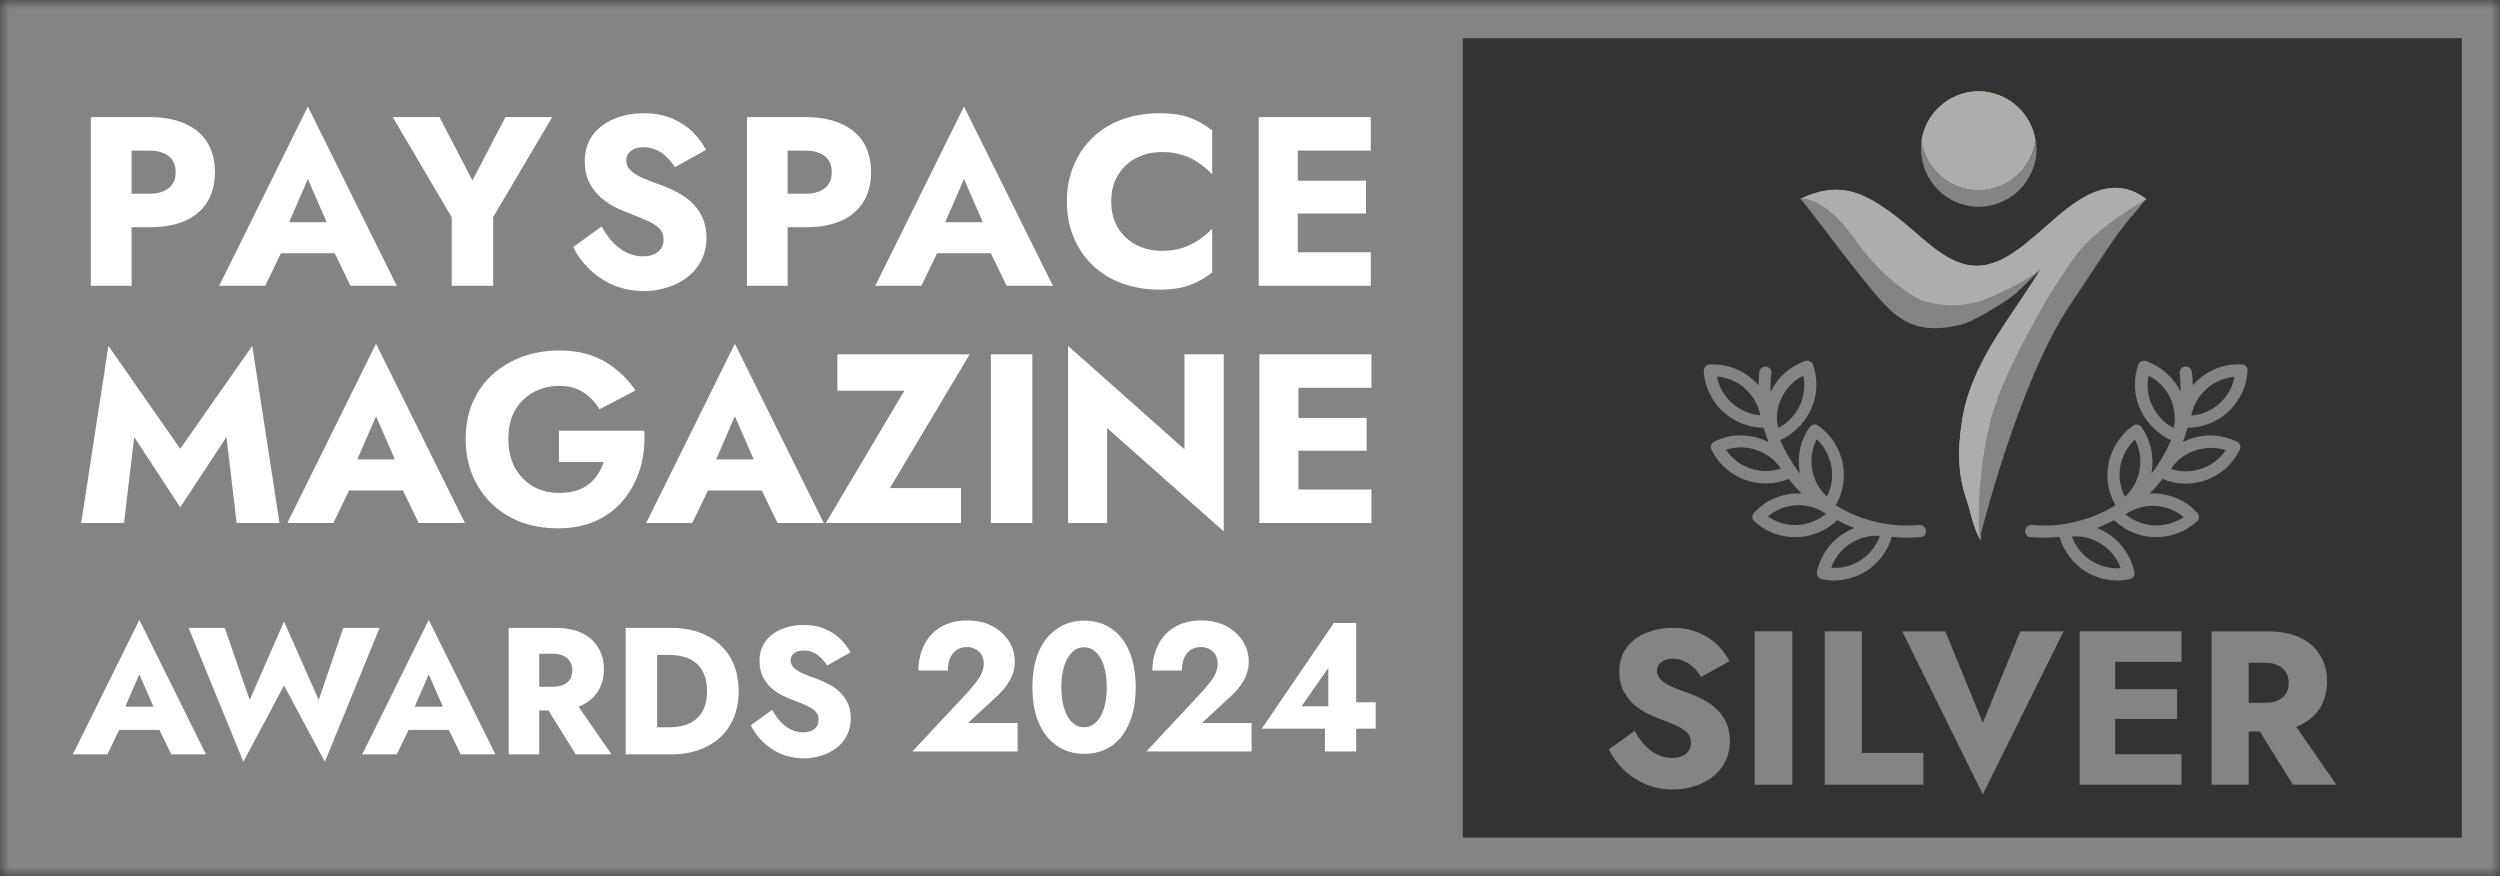<svg width="137" height="48" viewBox="0 0 137 48" fill="none" xmlns="http://www.w3.org/2000/svg">
<rect x="0" y="0" width="137" height="48" fill="#333333" stroke="none"/>
<g clip-path="url(#clip0_1866_1241)">
<mask id="mask0_1866_1241" style="mask-type:luminance" maskUnits="userSpaceOnUse" x="0" y="0" width="137" height="48">
<path d="M137 0H0V48H137V0Z" fill="white"/>
</mask>
<g mask="url(#mask0_1866_1241)">
<path fill-rule="evenodd" clip-rule="evenodd" d="M137 0H0V48H137V0ZM134.91 2.094H80.16V45.906H134.91V2.094Z" fill="#848484"/>
<path d="M4.977 6.417V15.661H7.209V6.417H4.977ZM6.377 8.253H8.186C8.635 8.253 8.987 8.354 9.242 8.557C9.498 8.759 9.625 9.054 9.625 9.441C9.625 9.82 9.498 10.11 9.242 10.313C8.987 10.515 8.635 10.617 8.186 10.617H6.377V12.452H8.186C8.969 12.452 9.625 12.333 10.153 12.095C10.69 11.849 11.095 11.501 11.368 11.052C11.641 10.595 11.777 10.057 11.777 9.441C11.777 8.807 11.641 8.266 11.368 7.817C11.095 7.368 10.69 7.025 10.153 6.787C9.625 6.541 8.969 6.417 8.186 6.417H6.377V8.253Z" fill="white"/>
<path d="M14.454 13.878H19.34L19.195 12.175H14.613L14.454 13.878ZM16.871 9.811L18.178 12.808L18.099 13.376L19.208 15.661H21.743L16.871 5.836L12.012 15.661H14.534L15.682 13.284L15.577 12.795L16.871 9.811Z" fill="white"/>
<path d="M27.699 6.417L25.89 9.89L24.081 6.417H21.52L24.755 11.911V15.661H27.026V11.897L30.261 6.417H27.699Z" fill="white"/>
<path d="M32.97 12.412L31.412 13.535C31.623 13.975 31.918 14.38 32.296 14.749C32.675 15.119 33.12 15.414 33.63 15.634C34.15 15.845 34.709 15.951 35.307 15.951C35.738 15.951 36.157 15.885 36.562 15.753C36.975 15.63 37.341 15.445 37.657 15.198C37.983 14.952 38.239 14.648 38.423 14.287C38.617 13.918 38.714 13.499 38.714 13.033C38.714 12.646 38.652 12.302 38.529 12.003C38.406 11.704 38.234 11.44 38.014 11.211C37.803 10.982 37.556 10.788 37.275 10.63C36.993 10.462 36.689 10.317 36.363 10.194C35.932 10.044 35.562 9.903 35.254 9.771C34.955 9.639 34.722 9.494 34.554 9.336C34.396 9.177 34.317 8.992 34.317 8.781C34.317 8.579 34.4 8.411 34.568 8.279C34.735 8.138 34.977 8.068 35.294 8.068C35.532 8.068 35.752 8.116 35.954 8.213C36.165 8.301 36.355 8.429 36.522 8.596C36.698 8.755 36.852 8.944 36.984 9.164L38.687 8.213C38.529 7.896 38.3 7.584 38.001 7.276C37.702 6.968 37.323 6.712 36.865 6.51C36.416 6.307 35.884 6.206 35.267 6.206C34.669 6.206 34.123 6.312 33.63 6.523C33.146 6.726 32.759 7.025 32.468 7.421C32.186 7.817 32.045 8.288 32.045 8.834C32.045 9.292 32.129 9.683 32.296 10.009C32.464 10.326 32.675 10.599 32.93 10.828C33.185 11.048 33.454 11.228 33.736 11.369C34.026 11.51 34.282 11.62 34.502 11.699C34.95 11.867 35.312 12.016 35.584 12.148C35.857 12.28 36.055 12.421 36.179 12.571C36.302 12.712 36.363 12.901 36.363 13.139C36.363 13.42 36.258 13.645 36.047 13.812C35.835 13.97 35.567 14.05 35.241 14.05C34.933 14.05 34.638 13.984 34.356 13.852C34.083 13.72 33.828 13.53 33.59 13.284C33.362 13.037 33.155 12.747 32.97 12.412Z" fill="white"/>
<path d="M40.932 6.417V15.661H43.164V6.417H40.932ZM42.332 8.253H44.141C44.59 8.253 44.942 8.354 45.197 8.557C45.453 8.759 45.58 9.054 45.58 9.441C45.58 9.82 45.453 10.11 45.197 10.313C44.942 10.515 44.59 10.617 44.141 10.617H42.332V12.452H44.141C44.924 12.452 45.58 12.333 46.108 12.095C46.645 11.849 47.05 11.501 47.323 11.052C47.596 10.595 47.733 10.057 47.733 9.441C47.733 8.807 47.596 8.266 47.323 7.817C47.05 7.368 46.645 7.025 46.108 6.787C45.58 6.541 44.924 6.417 44.141 6.417H42.332V8.253Z" fill="white"/>
<path d="M50.41 13.878H55.295L55.15 12.175H50.568L50.41 13.878ZM52.826 9.811L54.133 12.808L54.054 13.376L55.163 15.661H57.699L52.826 5.836L47.967 15.661H50.489L51.638 13.284L51.532 12.795L52.826 9.811Z" fill="white"/>
<path d="M60.895 11.039C60.895 10.467 61.023 9.978 61.278 9.573C61.533 9.168 61.868 8.86 62.282 8.649C62.704 8.438 63.166 8.332 63.668 8.332C64.108 8.332 64.495 8.389 64.83 8.504C65.165 8.609 65.464 8.759 65.728 8.953C65.992 9.138 66.225 9.336 66.428 9.547V7.144C66.058 6.853 65.653 6.624 65.213 6.457C64.773 6.29 64.214 6.206 63.536 6.206C62.797 6.206 62.114 6.321 61.489 6.549C60.864 6.778 60.327 7.108 59.878 7.54C59.429 7.971 59.082 8.482 58.835 9.072C58.589 9.661 58.465 10.317 58.465 11.039C58.465 11.761 58.589 12.417 58.835 13.007C59.082 13.596 59.429 14.107 59.878 14.538C60.327 14.97 60.864 15.3 61.489 15.529C62.114 15.757 62.797 15.872 63.536 15.872C64.214 15.872 64.773 15.788 65.213 15.621C65.653 15.454 66.058 15.225 66.428 14.934V12.531C66.225 12.742 65.992 12.941 65.728 13.125C65.464 13.31 65.165 13.46 64.83 13.574C64.495 13.689 64.108 13.746 63.668 13.746C63.166 13.746 62.704 13.64 62.282 13.429C61.868 13.218 61.533 12.91 61.278 12.505C61.023 12.091 60.895 11.602 60.895 11.039Z" fill="white"/>
<path d="M70.457 15.661H75.119V13.825H70.457V15.661ZM70.457 8.253H75.119V6.417H70.457V8.253ZM70.457 11.699H74.855V9.903H70.457V11.699ZM68.978 6.417V15.661H71.118V6.417H68.978Z" fill="white"/>
<path d="M7.354 23.947L9.876 27.802L12.411 23.947L12.966 28.661H15.316L13.824 18.955L9.876 24.594L5.941 18.955L4.449 28.661H6.799L7.354 23.947Z" fill="white"/>
<path d="M18.19 26.878H23.076L22.93 25.175H18.348L18.19 26.878ZM20.606 22.811L21.914 25.808L21.834 26.376L22.944 28.661H25.479L20.606 18.836L15.747 28.661H18.269L19.418 26.284L19.312 25.795L20.606 22.811Z" fill="white"/>
<path d="M30.63 25.32H33.086C33.007 25.558 32.896 25.782 32.756 25.993C32.624 26.196 32.461 26.376 32.267 26.535C32.073 26.684 31.84 26.803 31.567 26.891C31.294 26.97 30.991 27.01 30.656 27.01C30.11 27.01 29.626 26.891 29.204 26.654C28.79 26.407 28.46 26.064 28.213 25.624C27.976 25.175 27.857 24.646 27.857 24.039C27.857 23.423 27.98 22.903 28.226 22.481C28.482 22.049 28.821 21.719 29.243 21.491C29.666 21.262 30.137 21.147 30.656 21.147C31.193 21.147 31.638 21.27 31.99 21.517C32.351 21.755 32.637 22.058 32.848 22.428L34.829 21.398C34.538 20.967 34.191 20.588 33.786 20.262C33.389 19.928 32.932 19.668 32.412 19.483C31.893 19.299 31.308 19.206 30.656 19.206C29.925 19.206 29.248 19.321 28.623 19.549C27.998 19.778 27.452 20.104 26.985 20.527C26.519 20.949 26.158 21.46 25.902 22.058C25.647 22.648 25.52 23.308 25.52 24.039C25.52 24.77 25.643 25.439 25.889 26.046C26.145 26.645 26.497 27.164 26.946 27.604C27.395 28.036 27.927 28.37 28.543 28.608C29.16 28.837 29.837 28.951 30.577 28.951C31.36 28.951 32.056 28.815 32.663 28.542C33.271 28.26 33.777 27.873 34.182 27.38C34.587 26.887 34.886 26.319 35.08 25.676C35.273 25.034 35.348 24.343 35.304 23.603H30.63V25.32Z" fill="white"/>
<path d="M37.855 26.878H42.741L42.595 25.175H38.013L37.855 26.878ZM40.271 22.811L41.579 25.808L41.499 26.376L42.609 28.661H45.144L40.271 18.836L35.412 28.661H37.934L39.083 26.284L38.977 25.795L40.271 22.811Z" fill="white"/>
<path d="M45.888 21.411H49.559L45.254 28.661H52.662V26.746H48.767L53.137 19.417H45.888V21.411Z" fill="white"/>
<path d="M54.301 19.417V28.661H56.572V19.417H54.301Z" fill="white"/>
<path d="M64.908 19.417V24.62L58.53 18.955V28.661H60.669V23.458L67.061 29.123V19.417H64.908Z" fill="white"/>
<path d="M70.493 28.661H75.154V26.825H70.493V28.661ZM70.493 21.253H75.154V19.417H70.493V21.253ZM70.493 24.699H74.89V22.903H70.493V24.699ZM69.014 19.417V28.661H71.153V19.417H69.014Z" fill="white"/>
<path d="M5.822 40.002L5.941 38.725H9.378L9.486 40.002H5.822ZM7.635 36.952L6.664 39.19L6.743 39.557L5.882 41.339H3.99L7.635 33.971L11.289 41.339H9.387L8.556 39.626L8.615 39.2L7.635 36.952Z" fill="white"/>
<path d="M17.466 38.358L18.813 34.407H20.803L17.803 41.745L15.565 37.566L13.336 41.745L10.336 34.407H12.316L13.683 38.358L15.565 34.06L17.466 38.358Z" fill="white"/>
<path d="M21.683 40.002L21.802 38.725H25.238L25.347 40.002H21.683ZM23.495 36.952L22.525 39.19L22.604 39.557L21.743 41.339H19.851L23.495 33.971L27.15 41.339H25.248L24.416 39.626L24.476 39.2L23.495 36.952Z" fill="white"/>
<path d="M29.599 38.2H31.343L33.511 41.339H31.55L29.599 38.2ZM27.876 34.407H29.55V41.339H27.876V34.407ZM28.926 35.823V34.407H30.402C30.996 34.407 31.491 34.503 31.887 34.694C32.283 34.886 32.584 35.153 32.788 35.496C32.993 35.833 33.095 36.226 33.095 36.675C33.095 37.117 32.993 37.51 32.788 37.853C32.584 38.19 32.283 38.454 31.887 38.646C31.491 38.837 30.996 38.933 30.402 38.933H28.926V37.636H30.283C30.507 37.636 30.699 37.602 30.857 37.536C31.022 37.464 31.148 37.361 31.233 37.229C31.319 37.091 31.362 36.926 31.362 36.734C31.362 36.543 31.319 36.381 31.233 36.249C31.148 36.11 31.022 36.005 30.857 35.932C30.699 35.859 30.507 35.823 30.283 35.823H28.926Z" fill="white"/>
<path d="M34.288 34.407H36.011V41.339H34.288V34.407ZM36.764 41.339H35.398V39.854H36.705C36.969 39.854 37.223 39.821 37.467 39.755C37.718 39.689 37.936 39.58 38.121 39.428C38.312 39.276 38.464 39.075 38.577 38.824C38.689 38.566 38.745 38.249 38.745 37.873C38.745 37.497 38.689 37.183 38.577 36.932C38.464 36.675 38.312 36.47 38.121 36.318C37.936 36.166 37.718 36.057 37.467 35.992C37.223 35.925 36.969 35.892 36.705 35.892H35.398V34.407H36.764C37.523 34.407 38.18 34.549 38.735 34.833C39.29 35.117 39.719 35.516 40.022 36.031C40.326 36.546 40.478 37.16 40.478 37.873C40.478 38.58 40.326 39.194 40.022 39.715C39.719 40.23 39.29 40.63 38.735 40.913C38.18 41.197 37.523 41.339 36.764 41.339Z" fill="white"/>
<path d="M42.314 38.903C42.453 39.154 42.608 39.372 42.779 39.557C42.958 39.742 43.149 39.883 43.354 39.983C43.565 40.082 43.786 40.131 44.017 40.131C44.262 40.131 44.463 40.072 44.622 39.953C44.78 39.827 44.859 39.659 44.859 39.448C44.859 39.27 44.813 39.128 44.721 39.022C44.628 38.91 44.48 38.804 44.275 38.705C44.07 38.606 43.8 38.494 43.463 38.368C43.298 38.309 43.106 38.226 42.889 38.121C42.677 38.015 42.476 37.88 42.284 37.715C42.093 37.543 41.934 37.338 41.809 37.101C41.684 36.856 41.621 36.563 41.621 36.219C41.621 35.81 41.727 35.457 41.938 35.16C42.156 34.862 42.446 34.638 42.809 34.486C43.179 34.328 43.588 34.248 44.037 34.248C44.499 34.248 44.899 34.324 45.236 34.476C45.579 34.628 45.863 34.82 46.087 35.051C46.312 35.282 46.483 35.516 46.602 35.754L45.325 36.467C45.226 36.302 45.11 36.16 44.978 36.041C44.853 35.916 44.711 35.82 44.552 35.754C44.4 35.681 44.235 35.645 44.057 35.645C43.819 35.645 43.638 35.698 43.512 35.803C43.387 35.902 43.324 36.028 43.324 36.18C43.324 36.338 43.384 36.477 43.502 36.596C43.628 36.714 43.803 36.823 44.027 36.922C44.258 37.021 44.536 37.127 44.859 37.239C45.103 37.332 45.331 37.441 45.543 37.566C45.754 37.685 45.939 37.83 46.097 38.002C46.262 38.173 46.391 38.372 46.483 38.596C46.576 38.821 46.622 39.078 46.622 39.368C46.622 39.718 46.549 40.032 46.404 40.309C46.266 40.58 46.074 40.808 45.83 40.993C45.592 41.178 45.318 41.316 45.008 41.409C44.704 41.508 44.391 41.557 44.067 41.557C43.618 41.557 43.199 41.478 42.809 41.319C42.426 41.154 42.093 40.933 41.809 40.656C41.525 40.379 41.304 40.075 41.145 39.745L42.314 38.903Z" fill="white"/>
<path d="M89.578 40.048L88.162 41.068C88.354 41.468 88.622 41.836 88.966 42.172C89.31 42.508 89.714 42.776 90.178 42.976C90.65 43.168 91.158 43.264 91.702 43.264C92.094 43.264 92.474 43.204 92.842 43.084C93.218 42.972 93.55 42.804 93.838 42.58C94.134 42.356 94.366 42.08 94.534 41.752C94.71 41.416 94.798 41.036 94.798 40.612C94.798 40.26 94.742 39.948 94.63 39.676C94.518 39.404 94.362 39.164 94.162 38.956C93.97 38.748 93.746 38.572 93.49 38.428C93.234 38.276 92.958 38.144 92.662 38.032C92.27 37.896 91.934 37.768 91.654 37.648C91.382 37.528 91.17 37.396 91.018 37.252C90.874 37.108 90.802 36.94 90.802 36.748C90.802 36.564 90.878 36.412 91.03 36.292C91.182 36.164 91.402 36.1 91.69 36.1C91.906 36.1 92.106 36.144 92.29 36.232C92.482 36.312 92.654 36.428 92.806 36.58C92.966 36.724 93.106 36.896 93.226 37.096L94.774 36.232C94.63 35.944 94.422 35.66 94.15 35.38C93.878 35.1 93.534 34.868 93.118 34.684C92.71 34.5 92.226 34.408 91.666 34.408C91.122 34.408 90.626 34.504 90.178 34.696C89.738 34.88 89.386 35.152 89.122 35.512C88.866 35.872 88.738 36.3 88.738 36.796C88.738 37.212 88.814 37.568 88.966 37.864C89.118 38.152 89.31 38.4 89.542 38.608C89.774 38.808 90.018 38.972 90.274 39.1C90.538 39.228 90.77 39.328 90.97 39.4C91.378 39.552 91.706 39.688 91.954 39.808C92.202 39.928 92.382 40.056 92.494 40.192C92.606 40.32 92.662 40.492 92.662 40.708C92.662 40.964 92.566 41.168 92.374 41.32C92.182 41.464 91.938 41.536 91.642 41.536C91.362 41.536 91.094 41.476 90.838 41.356C90.59 41.236 90.358 41.064 90.142 40.84C89.934 40.616 89.746 40.352 89.578 40.048Z" fill="#848484"/>
<path d="M96.154 34.6V43H98.218V34.6H96.154Z" fill="#848484"/>
<path d="M99.998 34.6V43H105.398V41.26H102.026V34.6H99.998Z" fill="#848484"/>
<path d="M108.658 39.616L106.606 34.6H104.242L108.658 43.528L113.086 34.6H110.71L108.658 39.616Z" fill="#848484"/>
<path d="M115.31 43H119.546V41.332H115.31V43ZM115.31 36.268H119.546V34.6H115.31V36.268ZM115.31 39.4H119.306V37.768H115.31V39.4ZM113.966 34.6V43H115.91V34.6H113.966Z" fill="#848484"/>
<path d="M123.285 39.196L125.649 43H128.025L125.397 39.196H123.285ZM121.197 34.6V43H123.225V34.6H121.197ZM122.469 36.316H124.113C124.385 36.316 124.617 36.36 124.809 36.448C125.009 36.536 125.161 36.664 125.265 36.832C125.369 36.992 125.421 37.188 125.421 37.42C125.421 37.652 125.369 37.852 125.265 38.02C125.161 38.18 125.009 38.304 124.809 38.392C124.617 38.472 124.385 38.512 124.113 38.512H122.469V40.084H124.257C124.977 40.084 125.577 39.968 126.057 39.736C126.537 39.504 126.901 39.184 127.149 38.776C127.397 38.36 127.521 37.884 127.521 37.348C127.521 36.804 127.397 36.328 127.149 35.92C126.901 35.504 126.537 35.18 126.057 34.948C125.577 34.716 124.977 34.6 124.257 34.6H122.469V36.316Z" fill="#848484"/>
<path d="M108.424 10.419C110.026 10.419 111.324 9.231 111.545 7.712C111.324 6.192 109.998 5.005 108.424 5.005C106.849 5.005 105.523 6.192 105.302 7.712C105.523 9.231 106.849 10.419 108.424 10.419Z" fill="#F0C61D"/>
<path d="M108.424 10.419C110.026 10.419 111.324 9.231 111.545 7.712C111.324 6.192 109.998 5.005 108.424 5.005C106.849 5.005 105.523 6.192 105.302 7.712C105.523 9.231 106.849 10.419 108.424 10.419Z" fill="#ADADAD"/>
<path d="M108.424 10.418C106.822 10.418 105.523 9.23 105.302 7.711C105.275 7.849 105.275 8.015 105.275 8.153C105.275 9.893 106.684 11.33 108.424 11.33C110.164 11.33 111.6 9.921 111.6 8.153C111.6 7.987 111.6 7.849 111.573 7.711C111.352 9.23 110.026 10.418 108.424 10.418Z" fill="#848484"/>
<path d="M109.308 22.325C110.247 20.032 111.296 17.822 112.567 15.778C113.865 13.679 117.567 10.861 117.622 10.916C115.578 9.342 113.589 11.11 112.18 12.353C110.799 13.541 109.391 14.922 107.65 14.48C106.269 14.121 105.109 12.767 103.894 11.856C101.96 10.364 100.662 9.977 98.673 10.889C99.501 10.889 100.524 11.718 100.993 12.408C101.96 13.789 102.43 14.756 104.833 16.331C105.744 16.911 106.628 16.828 107.54 16.717C108.866 16.579 110.993 15.751 111.877 14.673C110.192 17.463 107.927 19.922 107.485 23.292C107.291 24.645 107.291 25.971 107.733 27.269C107.982 27.988 108.147 28.982 108.534 29.59C108.479 27.104 108.589 24.617 109.308 22.325Z" fill="#ADADAD"/>
<path d="M109.308 22.325C110.247 20.032 111.296 17.822 112.567 15.778C113.865 13.679 117.567 10.861 117.622 10.916C115.578 9.342 113.589 11.11 112.18 12.353C110.799 13.541 109.391 14.922 107.65 14.48C106.269 14.121 105.109 12.767 103.894 11.856C101.96 10.364 100.662 9.977 98.673 10.889C99.501 10.889 100.524 11.718 100.993 12.408C101.96 13.789 102.43 14.756 104.833 16.331C105.744 16.911 106.628 16.828 107.54 16.717C108.866 16.579 110.993 15.751 111.877 14.673C110.192 17.463 107.927 19.922 107.485 23.292C107.291 24.645 107.291 25.971 107.733 27.269C107.982 27.988 108.147 28.982 108.534 29.59C108.479 27.104 108.589 24.617 109.308 22.325Z" fill="#ADADAD"/>
<path d="M108.976 16.33C107.07 17.159 105.275 16.44 105.275 16.44C105.275 16.44 103.424 15.639 101.656 13.126C100.027 10.805 98.811 10.861 98.645 10.888C98.866 11.026 101.96 15.308 103.258 16.661C104.501 17.987 105.662 18.236 107.568 17.766C107.844 17.656 108.12 17.545 108.424 17.38C109.363 16.855 109.998 16.468 110.468 16.081C110.91 15.667 111.297 15.28 111.545 15.031C111.601 14.976 111.628 14.921 111.683 14.866C111.683 14.866 111.656 14.893 111.628 14.949C111.711 14.866 111.766 14.811 111.794 14.755C111.49 15.031 110.661 15.612 108.976 16.33Z" fill="#848484"/>
<path d="M115.633 12.214C115.026 12.683 114.39 13.208 113.948 13.761C112.733 15.252 110.109 19.782 109.308 22.296C108.507 24.81 108.341 27.848 108.479 29.561C108.479 29.561 110.551 21.025 113.451 16.689C116.351 12.352 115.689 13.208 117.622 10.888C117.622 10.915 116.655 11.468 115.633 12.214Z" fill="#848484"/>
<path d="M98.291 23.655C99.387 22.775 99.819 21.315 99.354 19.987C99.287 19.821 99.105 19.721 98.922 19.788C98.092 20.07 97.428 20.667 97.03 21.464C97.013 21.132 97.03 20.8 97.08 20.452C97.096 20.269 96.963 20.103 96.781 20.086C96.598 20.07 96.432 20.203 96.416 20.385C96.383 20.634 96.383 20.866 96.366 21.116C95.702 20.335 94.706 19.92 93.677 19.97C93.495 19.987 93.362 20.136 93.362 20.319C93.461 22.062 94.905 23.423 96.648 23.439C96.731 23.705 96.814 23.971 96.914 24.219C96.781 24.153 96.615 24.087 96.466 24.037C95.636 23.755 94.723 23.804 93.943 24.203C93.777 24.286 93.71 24.485 93.793 24.651C94.557 26.211 96.416 26.908 98.026 26.244C98.242 26.527 98.474 26.792 98.723 27.041C98.607 27.041 98.507 27.041 98.408 27.041C97.528 27.074 96.715 27.456 96.117 28.103C96.001 28.236 96.001 28.452 96.134 28.568C97.329 29.664 99.154 29.73 100.433 28.718C100.516 28.651 100.599 28.585 100.682 28.502C100.98 28.668 101.296 28.817 101.628 28.933C100.582 29.332 99.802 30.228 99.57 31.34C99.536 31.523 99.653 31.689 99.819 31.738C100.682 31.921 101.561 31.755 102.308 31.274C102.408 31.207 102.491 31.157 102.574 31.075C103.105 30.643 103.487 30.062 103.669 29.415C104.2 29.481 104.715 29.481 105.246 29.431C105.313 29.431 105.379 29.398 105.429 29.365C105.512 29.299 105.562 29.199 105.545 29.083C105.528 28.9 105.362 28.751 105.18 28.767C104.665 28.817 104.167 28.817 103.669 28.751C102.574 28.634 101.528 28.269 100.599 27.688C101.462 26.211 101.03 24.302 99.636 23.323C99.487 23.207 99.287 23.257 99.171 23.406C98.657 24.12 98.474 25.016 98.623 25.879C98.623 25.912 98.623 25.929 98.64 25.962C98.208 25.398 97.843 24.784 97.561 24.12C97.843 23.987 98.076 23.838 98.291 23.655ZM97.594 25.68C96.466 26.045 95.254 25.63 94.59 24.651C95.138 24.468 95.719 24.468 96.266 24.668C96.814 24.85 97.279 25.215 97.594 25.68ZM96.88 28.303L96.914 28.269C97.827 27.539 99.105 27.489 100.067 28.153C99.154 28.917 97.86 28.983 96.88 28.303ZM101.976 30.693C101.495 31.008 100.914 31.157 100.35 31.108C100.748 29.996 101.843 29.282 103.022 29.365C102.823 29.913 102.458 30.377 101.976 30.693ZM99.553 24.07C100.416 24.884 100.648 26.162 100.117 27.207C99.237 26.41 99.022 25.132 99.553 24.07ZM97.644 21.779C97.893 21.265 98.308 20.833 98.823 20.584C99.055 21.746 98.491 22.908 97.445 23.456C97.312 22.875 97.379 22.294 97.644 21.779ZM94.922 22.095C94.49 21.713 94.192 21.198 94.092 20.634C95.27 20.734 96.233 21.597 96.466 22.759C95.901 22.709 95.353 22.477 94.922 22.095Z" fill="#848484"/>
<path d="M118.969 24.12C118.687 24.784 118.339 25.398 117.89 25.962C117.907 25.929 117.907 25.912 117.907 25.879C118.056 25.016 117.857 24.12 117.359 23.406C117.243 23.257 117.044 23.223 116.894 23.323C115.5 24.319 115.069 26.211 115.932 27.688C115.002 28.27 113.94 28.618 112.861 28.751C112.363 28.817 111.848 28.817 111.351 28.767C111.168 28.751 111.002 28.884 110.985 29.083C110.969 29.199 111.019 29.299 111.102 29.365C111.151 29.415 111.218 29.431 111.284 29.431C111.815 29.481 112.33 29.481 112.861 29.415C113.044 30.062 113.425 30.643 113.956 31.075C114.039 31.141 114.139 31.207 114.222 31.274C114.952 31.755 115.849 31.921 116.712 31.738C116.894 31.689 117.011 31.523 116.961 31.34C116.728 30.244 115.948 29.332 114.903 28.933C115.235 28.817 115.55 28.668 115.849 28.502C115.932 28.585 116.015 28.651 116.098 28.718C117.376 29.73 119.185 29.664 120.397 28.568C120.53 28.452 120.53 28.236 120.413 28.103C119.816 27.456 119.002 27.075 118.123 27.041C118.023 27.041 117.924 27.041 117.807 27.041C118.056 26.792 118.289 26.527 118.504 26.244C120.115 26.925 121.973 26.228 122.737 24.651C122.82 24.485 122.754 24.286 122.588 24.203C121.808 23.821 120.895 23.755 120.065 24.037C119.915 24.087 119.766 24.153 119.617 24.219C119.716 23.971 119.799 23.705 119.882 23.439C121.625 23.439 123.069 22.062 123.169 20.319C123.185 20.136 123.052 19.97 122.853 19.97C121.824 19.904 120.828 20.335 120.164 21.116C120.164 20.883 120.148 20.634 120.115 20.385C120.098 20.203 119.932 20.07 119.749 20.086C119.567 20.103 119.434 20.269 119.45 20.452C119.484 20.784 119.5 21.116 119.5 21.464C119.119 20.684 118.438 20.086 117.608 19.788C117.442 19.721 117.243 19.821 117.176 19.987C116.712 21.315 117.143 22.775 118.239 23.655C118.471 23.854 118.704 24.003 118.969 24.12ZM120.297 24.684C120.845 24.502 121.426 24.502 121.973 24.668C121.31 25.647 120.081 26.062 118.969 25.697C119.268 25.232 119.749 24.867 120.297 24.684ZM116.479 28.186C117.442 27.523 118.72 27.572 119.633 28.303L119.666 28.336C118.687 29 117.392 28.933 116.479 28.186ZM113.542 29.398C114.72 29.315 115.815 30.029 116.214 31.141C115.65 31.174 115.069 31.025 114.587 30.726C114.089 30.394 113.724 29.929 113.542 29.398ZM116.446 27.224C115.898 26.178 116.131 24.9 116.994 24.087C117.542 25.149 117.309 26.427 116.446 27.224ZM119.119 23.456C118.073 22.908 117.509 21.746 117.741 20.584C118.256 20.85 118.67 21.265 118.919 21.779C119.169 22.311 119.235 22.892 119.119 23.456ZM120.081 22.775C120.314 21.613 121.276 20.75 122.455 20.651C122.339 21.215 122.056 21.73 121.625 22.111C121.21 22.493 120.662 22.725 120.081 22.775Z" fill="#848484"/>
<path d="M50 41.179L53.034 37.931C53.216 37.724 53.371 37.536 53.501 37.368C53.637 37.201 53.738 37.037 53.802 36.876C53.874 36.708 53.909 36.531 53.909 36.343C53.909 36.236 53.89 36.128 53.851 36.021C53.812 35.914 53.754 35.82 53.676 35.739C53.598 35.652 53.501 35.585 53.384 35.538C53.268 35.485 53.131 35.458 52.976 35.458C52.768 35.458 52.584 35.512 52.422 35.619C52.266 35.726 52.146 35.877 52.062 36.071C51.984 36.266 51.945 36.49 51.945 36.745H50.331C50.331 36.242 50.431 35.783 50.632 35.367C50.833 34.952 51.135 34.62 51.536 34.372C51.945 34.124 52.441 34 53.024 34C53.446 34 53.819 34.067 54.143 34.201C54.467 34.328 54.736 34.503 54.95 34.724C55.17 34.938 55.336 35.176 55.446 35.438C55.556 35.699 55.611 35.964 55.611 36.232C55.611 36.614 55.52 36.966 55.339 37.288C55.157 37.603 54.921 37.891 54.629 38.153L53.044 39.621H55.767V41.179H50Z" fill="white"/>
<path d="M58.162 37.66C58.162 37.989 58.191 38.29 58.249 38.565C58.307 38.833 58.392 39.064 58.502 39.259C58.612 39.447 58.742 39.594 58.891 39.701C59.047 39.802 59.218 39.852 59.406 39.852C59.594 39.852 59.763 39.802 59.912 39.701C60.068 39.594 60.201 39.447 60.311 39.259C60.421 39.064 60.505 38.833 60.564 38.565C60.622 38.29 60.651 37.989 60.651 37.66C60.651 37.332 60.622 37.033 60.564 36.765C60.505 36.49 60.421 36.259 60.311 36.071C60.201 35.877 60.068 35.73 59.912 35.629C59.763 35.522 59.594 35.468 59.406 35.468C59.218 35.468 59.047 35.522 58.891 35.629C58.742 35.73 58.612 35.877 58.502 36.071C58.392 36.259 58.307 36.49 58.249 36.765C58.191 37.033 58.162 37.332 58.162 37.66ZM56.577 37.66C56.577 36.896 56.693 36.242 56.927 35.699C57.166 35.156 57.5 34.741 57.928 34.453C58.356 34.157 58.849 34.01 59.406 34.01C59.99 34.01 60.492 34.157 60.914 34.453C61.335 34.741 61.659 35.156 61.886 35.699C62.12 36.242 62.236 36.896 62.236 37.66C62.236 38.424 62.12 39.078 61.886 39.621C61.659 40.164 61.335 40.583 60.914 40.878C60.492 41.166 59.99 41.31 59.406 41.31C58.849 41.31 58.356 41.166 57.928 40.878C57.5 40.583 57.166 40.164 56.927 39.621C56.693 39.078 56.577 38.424 56.577 37.66Z" fill="white"/>
<path d="M62.821 41.179L65.855 37.931C66.037 37.724 66.192 37.536 66.322 37.368C66.458 37.201 66.558 37.037 66.623 36.876C66.695 36.708 66.73 36.531 66.73 36.343C66.73 36.236 66.711 36.128 66.672 36.021C66.633 35.914 66.575 35.82 66.497 35.739C66.419 35.652 66.322 35.585 66.205 35.538C66.088 35.485 65.952 35.458 65.797 35.458C65.589 35.458 65.404 35.512 65.242 35.619C65.087 35.726 64.967 35.877 64.883 36.071C64.805 36.266 64.766 36.49 64.766 36.745H63.152C63.152 36.242 63.252 35.783 63.453 35.367C63.654 34.952 63.956 34.62 64.357 34.372C64.766 34.124 65.262 34 65.845 34C66.267 34 66.639 34.067 66.964 34.201C67.288 34.328 67.557 34.503 67.771 34.724C67.991 34.938 68.157 35.176 68.267 35.438C68.377 35.699 68.432 35.964 68.432 36.232C68.432 36.614 68.341 36.966 68.16 37.288C67.978 37.603 67.742 37.891 67.45 38.153L65.865 39.621H68.588V41.179H62.821Z" fill="white"/>
<path d="M69.144 39.932L73.093 34.141H74.318V41.179H72.607V39.41L72.791 39.299V36.604L71.323 38.706H73.832L73.997 38.484H75.388V39.932H69.144Z" fill="white"/>
</g>
</g>
<defs>
<clipPath id="clip0_1866_1241">
<rect width="137" height="48" fill="white"/>
</clipPath>
</defs>
</svg>
